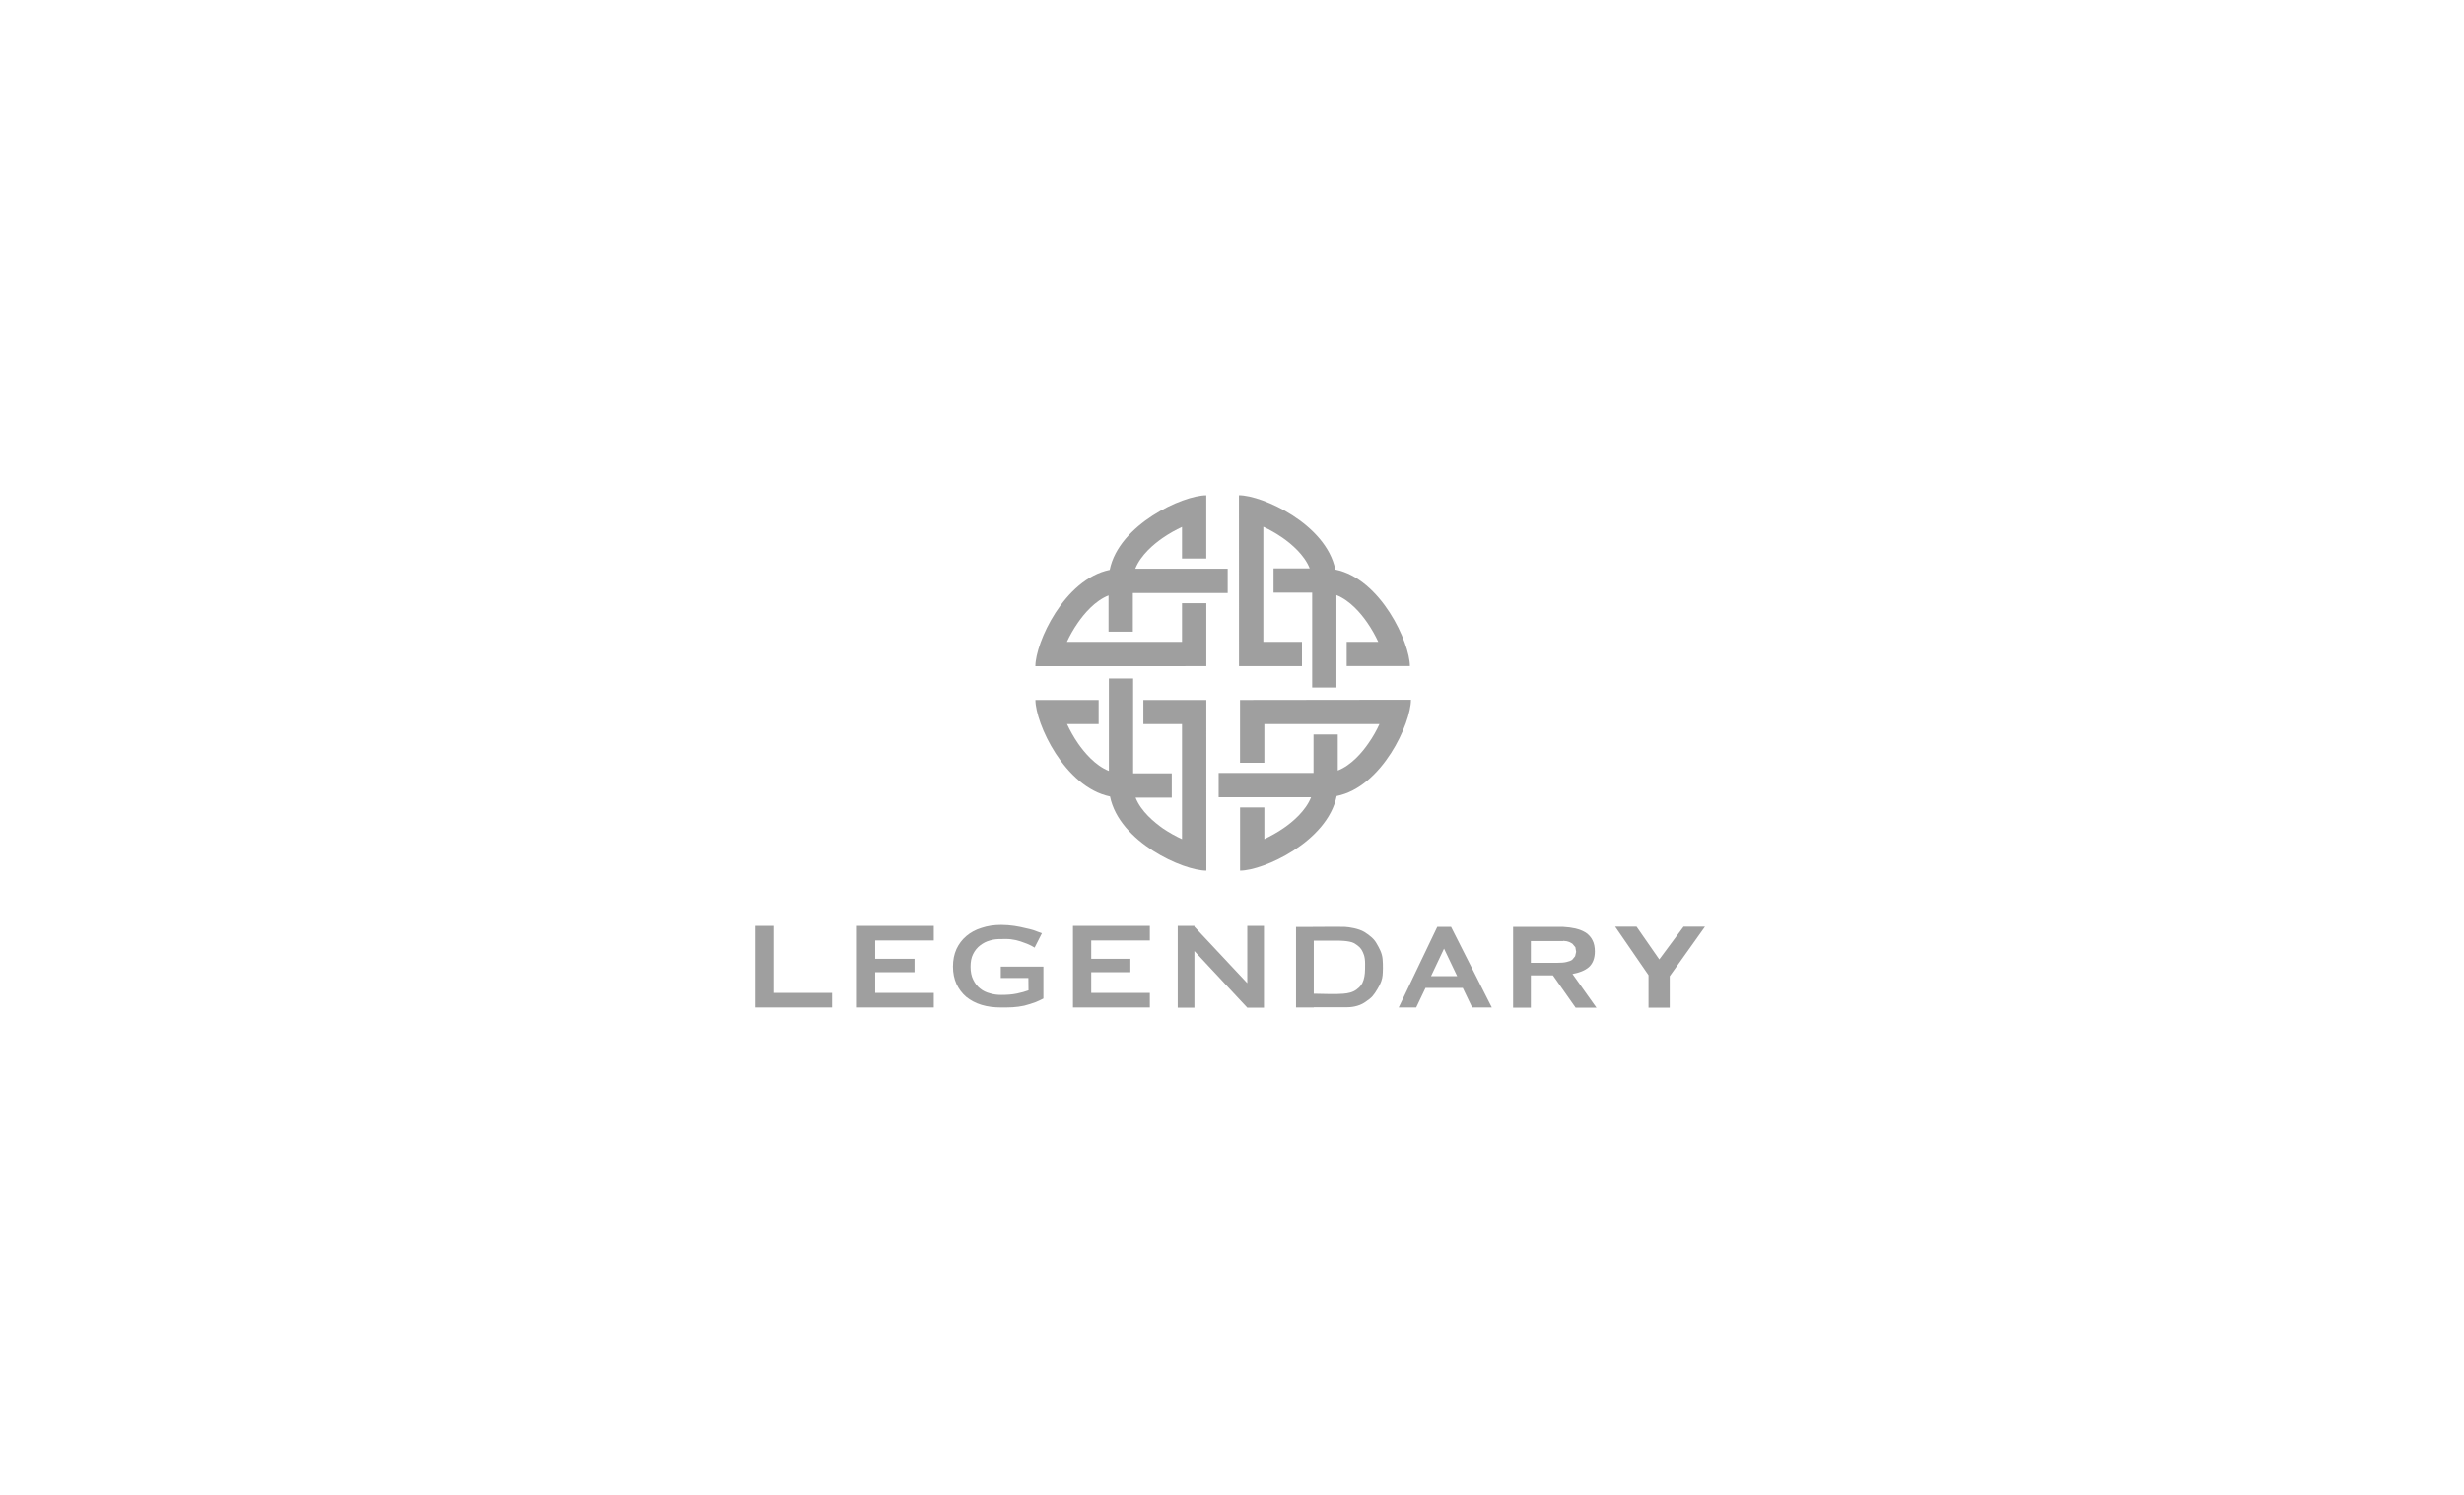 <svg width="211" height="128" viewBox="0 0 211 128" fill="none" xmlns="http://www.w3.org/2000/svg">
<g clip-path="url(#clip0_14385_15853)">
<path d="M97.01 54.094V50.786H105.132V48.707H97.217C97.682 47.528 98.814 46.592 99.554 46.078C100.121 45.685 100.692 45.371 101.22 45.126V47.83H103.298V42.415C101.308 42.415 95.823 44.894 95.028 48.804C91.118 49.6 88.663 55.065 88.663 57.055L103.302 57.051V51.66H101.22V54.969H91.362C91.605 54.449 91.915 53.887 92.303 53.331C92.814 52.589 93.752 51.456 94.928 50.994V54.094" fill="#9F9F9F"/>
<path d="M109.058 50.755H112.366V58.879H114.444V50.964C115.624 51.429 116.559 52.562 117.071 53.302C117.465 53.868 117.78 54.44 118.026 54.969H115.32V57.045H120.734C120.734 55.055 118.259 49.571 114.347 48.777C113.552 44.867 108.087 42.411 106.095 42.411L106.1 57.049H111.492V54.969H108.183V45.11C108.701 45.35 109.265 45.664 109.822 46.049C110.559 46.563 111.693 47.501 112.155 48.677H109.058" fill="#9F9F9F"/>
<path d="M112.481 62.899V66.196H104.358V68.281H112.271C111.809 69.458 110.676 70.398 109.935 70.911C109.37 71.303 108.796 71.61 108.27 71.867V69.151H106.191V74.566C108.183 74.566 113.665 72.089 114.463 68.177C118.373 67.392 120.826 61.925 120.826 59.927L106.187 59.945V65.325H108.27V62.012H118.127C117.885 62.541 117.575 63.105 117.188 63.652C116.675 64.402 115.737 65.53 114.559 65.99V62.899" fill="#9F9F9F"/>
<path d="M100.343 66.232H97.035V58.106H94.958V66.026C93.779 65.564 92.843 64.42 92.329 63.686C91.938 63.122 91.622 62.542 91.376 62.013H94.081V59.946H88.666C88.666 61.926 91.145 67.409 95.055 68.213C95.848 72.125 101.316 74.567 103.305 74.567L103.302 59.946H97.909V62.013H101.22V71.868C100.699 71.63 100.138 71.321 99.582 70.946C98.839 70.417 97.708 69.495 97.245 68.315H100.343" fill="#9F9F9F"/>
<path d="M66.232 79.297H64.669V86.285H71.252V85.037H66.232" fill="#9F9F9F"/>
<path d="M73.418 79.297H73.381V86.285H79.964V85.037H74.946V83.261H78.315V82.117H74.946V80.545H79.964V79.297H74.946" fill="#9F9F9F"/>
<path d="M106.809 84.2L102.281 79.366V79.297H100.853V86.302H102.281V81.451L106.809 86.302H108.237V79.297H106.809" fill="#9F9F9F"/>
<path d="M91.92 79.297H91.881V86.285H98.465V85.037H93.446V83.261H96.796V82.117H93.446V80.545H98.465V79.297H93.446" fill="#9F9F9F"/>
<path d="M85.701 83.757H88.063L88.073 84.781V84.816C87.791 84.918 87.49 85.005 87.087 85.09C86.683 85.175 86.251 85.208 85.747 85.208C85.421 85.208 85.092 85.175 84.769 85.073C84.448 84.987 84.188 84.868 83.935 84.663C83.685 84.474 83.496 84.219 83.342 83.911C83.187 83.604 83.112 83.228 83.112 82.801C83.112 82.356 83.177 82.016 83.332 81.707C83.484 81.4 83.695 81.143 83.949 80.956C84.2 80.768 84.456 80.631 84.781 80.546C85.102 80.444 85.416 80.426 85.744 80.426C86.007 80.426 86.272 80.409 86.567 80.444C86.862 80.478 87.152 80.546 87.401 80.631C88.284 80.921 88.495 81.11 88.595 81.161L89.22 79.93L88.482 79.657C88.301 79.607 88.072 79.538 87.799 79.487C87.525 79.418 87.209 79.35 86.856 79.298C86.504 79.248 86.132 79.213 85.741 79.213C85.124 79.213 84.562 79.298 84.052 79.47C83.545 79.623 83.11 79.862 82.746 80.171C82.386 80.478 82.106 80.853 81.906 81.28C81.706 81.725 81.607 82.219 81.607 82.783C81.607 83.33 81.706 83.825 81.906 84.269C82.104 84.696 82.386 85.073 82.746 85.38C83.108 85.67 83.544 85.909 84.052 86.062C84.56 86.217 85.124 86.286 85.741 86.286C86.06 86.286 86.385 86.286 86.716 86.267C87.048 86.251 87.379 86.199 87.71 86.131C88.039 86.046 88.368 85.944 88.691 85.824C88.918 85.722 89.138 85.635 89.35 85.517V82.783H85.701" fill="#9F9F9F"/>
<path d="M123.871 83.602H122.543L123.657 81.245L124.782 83.602M123.077 79.383L119.774 86.285H121.272L122.069 84.61H125.262L126.066 86.285H127.749L124.259 79.383H123.077Z" fill="#9F9F9F"/>
<path d="M144.167 79.366L142.09 82.168L140.145 79.366H138.313L141.169 83.518V86.302H142.984V83.603L146 79.366" fill="#9F9F9F"/>
<path d="M131.092 82.458V80.596H133.864V80.578L134.163 80.613C134.376 80.665 134.52 80.733 134.642 80.818L134.904 81.125L134.97 81.519L134.883 81.894L134.632 82.201C134.508 82.286 134.358 82.338 134.144 82.389C133.931 82.441 133.669 82.458 133.347 82.458H131.461M136.053 82.833C136.398 82.526 136.572 82.064 136.572 81.484C136.572 81.109 136.505 80.783 136.371 80.528C136.234 80.254 136.048 80.049 135.801 79.879C135.551 79.724 135.254 79.606 134.907 79.52C134.606 79.452 134.233 79.4 133.864 79.383H129.572V86.301H131.092V83.534H132.982L134.925 86.301H136.71L134.657 83.414C135.22 83.312 135.716 83.124 136.053 82.833Z" fill="#9F9F9F"/>
<path d="M116.768 83.926C116.646 84.32 116.48 84.508 116.164 84.747C115.846 84.985 115.457 85.072 115.027 85.106C114.653 85.157 112.935 85.122 112.503 85.106V80.562H114.515C114.515 80.562 115.54 80.545 115.967 80.783C116.394 81.04 116.553 81.246 116.646 81.432C116.738 81.621 116.898 81.878 116.898 82.543C116.898 83.227 116.888 83.518 116.768 83.926ZM117.892 80.819C117.679 80.425 117.315 80.118 116.822 79.811C116.331 79.521 115.52 79.401 115.187 79.384C114.85 79.365 112.366 79.384 112.366 79.384H110.983V86.285H112.503V86.266H115.38C115.614 86.266 116.321 86.233 116.906 85.823C117.494 85.431 117.615 85.259 117.939 84.73C118.266 84.218 118.369 83.824 118.396 83.534C118.424 83.227 118.443 82.68 118.396 82.133C118.349 81.604 118.106 81.194 117.892 80.819Z" fill="#9F9F9F"/>
</g>
<defs>
<clipPath id="clip0_14385_15853">
<rect width="81.331" height="43.89" fill="white" transform="translate(64.669 42.411)"/>
</clipPath>
</defs>
</svg>
